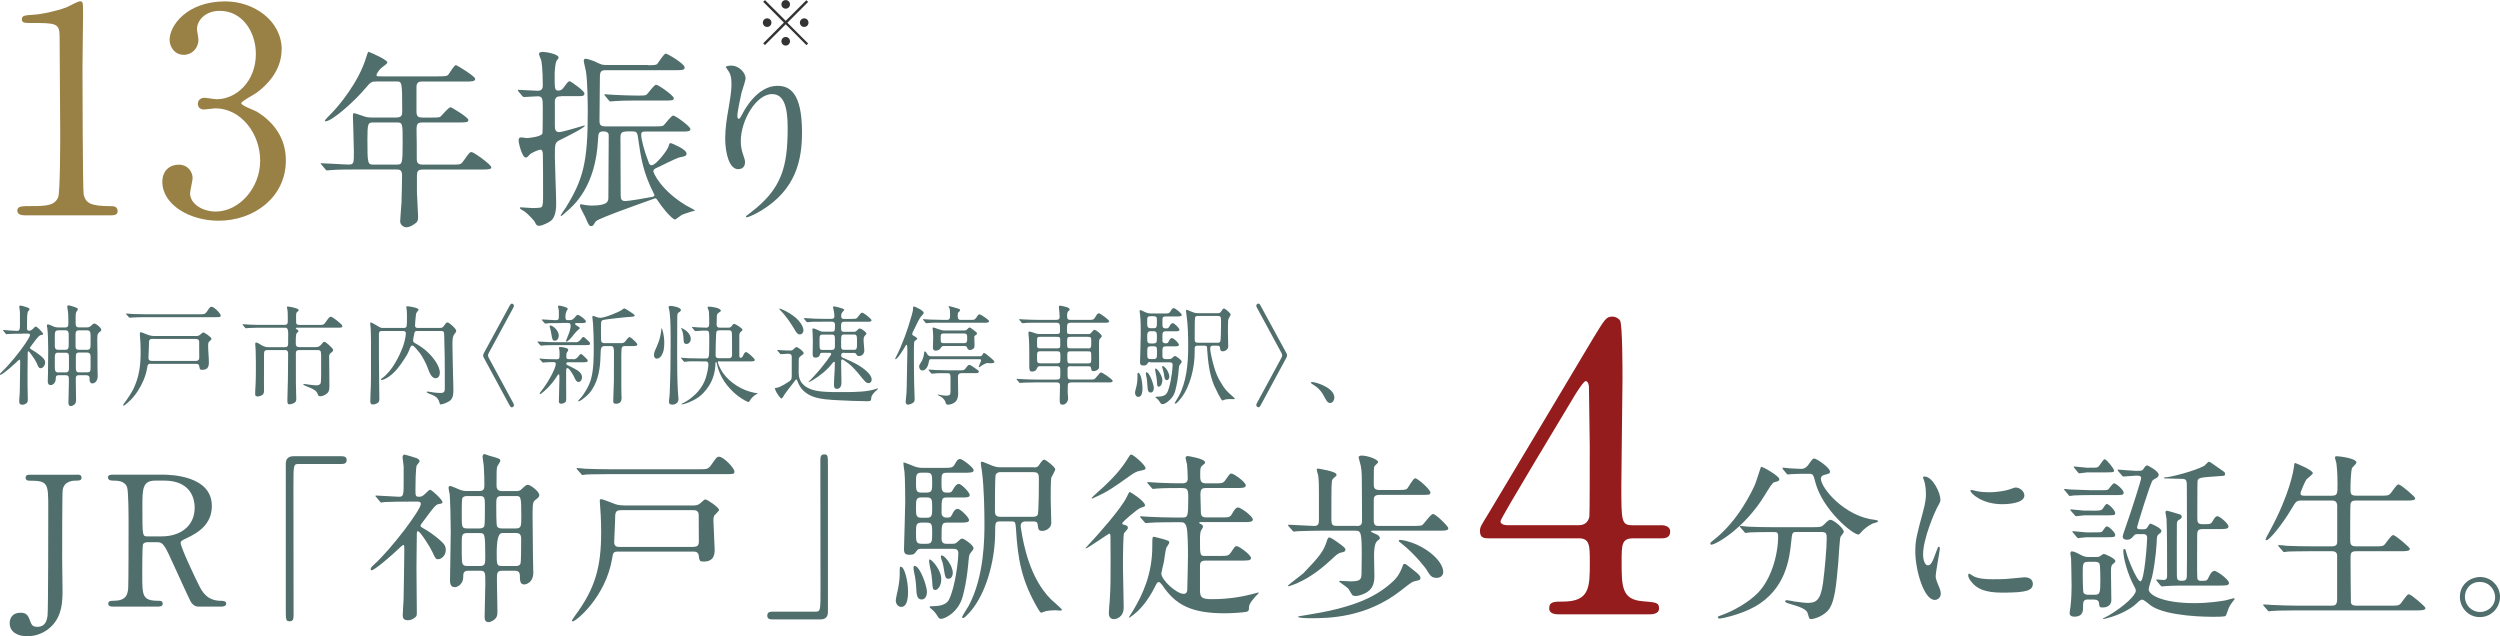<?xml version="1.0" encoding="UTF-8"?><svg id="_レイヤー_2" xmlns="http://www.w3.org/2000/svg" viewBox="0 0 343.42 87.4"><defs><style>.cls-1{fill:#998045;}.cls-2{fill:#941c1c;}.cls-3{fill:#333;}.cls-4{fill:#4f6e6c;}</style></defs><g id="works"><path class="cls-4" d="M3.12,45.84c-.52,0-1.37,0-1.81.03-.16.01-.36.04-.42.04-.04,0-.06-.01-.13-.1l-.25-.3c-.07-.09-.1-.12-.1-.15,0-.02.04-.03.06-.03.09,0,.51.04.76.06.33.01.75.06,1.12.06s.39-.28.39-.75v-1.73c0-.21-.04-.49-.07-.63-.02-.06-.03-.13-.03-.18,0-.1.07-.19.21-.19.1,0,.91.25,1.04.31.07.03.16.12.16.22,0,.07-.03.1-.18.25-.15.15-.16,1.06-.16,1.63v.66c0,.21.03.39.28.39.21,0,.39-.12.48-.21.3-.31.36-.36.46-.36.16,0,1,.85,1,1.01,0,.1-.07.13-.33.16-.33.04-1.06,1.15-1.3,1.46-.15.19-.18.25-.18.31,0,.09.04.12.22.22.42.24.82.51,1.19.81.39.31.67.6.67.97,0,.33-.25.78-.63.78-.22,0-.31-.21-.39-.39-.19-.52-.64-1.19-1.03-1.69-.12-.15-.18-.24-.25-.24-.04,0-.09.01-.09.16v.04c0,.96-.03,1.9-.03,2.84,0,1.1,0,2.15.03,3.09,0,.28.01.42.01.54,0,.27-.08.42-.3.54-.13.07-.28.13-.43.13-.3,0-.45-.12-.45-.42,0-.24.01-.48.04-.73.06-.73.04-1.49.06-2.24.01-.82.03-1.55.03-2.33v-.28c0-.07.01-.19-.09-.19-.07,0-.13.06-.18.1-.28.31-2.13,1.97-2.43,1.97-.06,0-.09-.03-.09-.07,0-.07.06-.13.28-.34,1.07-1.03,2.46-2.73,3.28-3.97.13-.22.58-.85.58-1.09,0-.19-.21-.19-.36-.19h-.67ZM8.07,51.54c-.4,0-.42.24-.42.58s-.3.78-.69.78c-.33,0-.4-.28-.4-.55,0-.33.03-.61.03-.98,0-1.01.03-1.98.03-2.97v-.45c0-.91-.04-2.42-.12-2.85-.03-.18-.06-.28-.06-.36,0-.09.04-.18.15-.18.12,0,.43.13.64.24.27.13.51.18.79.18h.94c.42,0,.43-.25.43-.57v-.42c0-.52-.02-1.07-.09-1.42-.03-.15-.06-.34-.06-.42,0-.1.04-.21.16-.21.06,0,.13.01.18.03.27.07.45.13.67.21.33.1.45.19.45.31,0,.06-.03.09-.16.27-.13.19-.15.43-.15.67v.99c0,.33.07.55.45.55h1.13c.33,0,.46-.13.69-.36.09-.09.18-.16.31-.16.25,0,.94.58.94.85,0,.13-.07.21-.3.37-.13.1-.21.25-.22.43-.03.27-.03.51-.03.76,0,.57.03,1.15.03,1.73v1.6c0,.49.03.98.03,1.49,0,.54-.31.99-.75.99-.25,0-.36-.25-.36-.46v-.24c0-.31-.18-.43-.48-.43h-.99c-.4,0-.43.22-.43.51v.21c0,.88.04,1.76.04,2.63,0,.27-.03.52-.25.7-.13.1-.31.19-.49.19-.25,0-.31-.24-.31-.45,0-.91.06-1.82.06-2.73v-.48c0-.37-.04-.58-.45-.58h-.96ZM7.98,45.38c-.4,0-.45.22-.45.79v1.3c0,.33.06.58.45.58h1.01c.4,0,.45-.21.45-.81v-1.24c0-.31-.03-.63-.45-.63h-1.01ZM7.98,48.44c-.4,0-.45.25-.45.66v1.28c.01.51.04.78.46.78h1.03c.4,0,.45-.25.45-.55v-1.64c0-.43-.15-.52-.48-.52h-1.01ZM11.98,48.05c.4,0,.46-.25.46-.67v-1.27c0-.46-.06-.73-.48-.73h-1.13c-.37,0-.45.19-.45.61v1.21c0,.58-.03.85.46.85h1.13ZM11.98,51.15c.4,0,.46-.15.46-.6v-1.64c-.01-.3-.15-.48-.46-.48h-1.13c-.39,0-.43.22-.43.55v1.54c.01.39.03.63.45.63h1.12Z"/><path class="cls-4" d="M20.72,49.96c-.36,0-.45.12-.51.6-.19,1.1-.64,2.16-1.25,3.1-.36.57-.79,1.1-1.3,1.55-.1.1-.22.21-.34.3-.12.09-.25.21-.34.21-.04,0-.07-.01-.07-.06,0-.06.09-.19.16-.28.37-.46,1.03-1.48,1.27-1.98.79-1.67.98-3.22.98-5.06,0-.76-.03-1.54-.1-2.31,0-.07-.01-.16-.01-.24,0-.09.03-.15.12-.15.1,0,.3.07.69.24.37.16.76.28,1.19.28h5.78c.28,0,.45-.12.64-.3.18-.16.22-.19.3-.19.18,0,1.12.66,1.12.87,0,.1-.12.22-.3.36-.13.13-.16.31-.16.48,0,.82.1,1.61.1,2.42,0,.39-.04,1-.88,1-.3,0-.37-.03-.42-.4-.04-.37-.19-.42-.49-.42h-6.16ZM27.63,43.17c.51,0,.6-.06.96-.61.21-.31.27-.42.49-.42.31,0,1.24.91,1.24,1.22,0,.19-.06.21-.78.21h-9.55c-.76,0-1.67.02-2.16.07h-.04s-.04-.01-.12-.1l-.3-.34s-.06-.06-.06-.09.03-.04.06-.04c.21.01.63.06.94.07.58.01,1.16.03,1.76.03h7.57ZM21,46.54c-.51,0-.54.24-.54.63v.24c0,.58-.06,1.21-.07,1.78,0,.28.19.39.45.39h6.07c.28,0,.46-.13.46-.43,0-.58-.01-1.15-.01-1.73v-.46c0-.3-.21-.4-.49-.4h-5.87Z"/><path class="cls-4" d="M39.79,55.55c-.25,0-.31-.16-.31-.39v-.36c0-.91.07-1.81.07-2.72.02-1.15.03-2.3.03-3.45,0-.3-.04-.54-.42-.54h-2.43c-.39,0-.46.19-.46.54v.12c0,1.33-.01,2.66-.01,3.98,0,.28.01.57.01.85,0,.24-.01.54-.25.69-.18.1-.4.19-.63.19-.24,0-.34-.1-.34-.34,0-.43.04-.87.06-1.3.03-.67.04-1.34.04-2,0-.7,0-1.87-.03-2.67-.01-.46-.06-.73-.06-.88,0-.07.01-.22.12-.22.15,0,.46.18.75.37.3.16.55.27.88.27h2.37c.28,0,.39-.15.4-.43.01-.27.01-.46.01-1.37,0-.46-.04-.87-.37-.87h-3.24c-.43,0-1.12,0-1.66.03-.18.01-.43.04-.54.04-.06,0-.08-.01-.13-.09l-.28-.34c-.06-.07-.07-.09-.07-.1,0-.03.04-.03.06-.03.09,0,.67.06.87.06.69.03,1.16.04,1.84.04h3.01c.37,0,.45-.16.45-.51v-.63c0-.34,0-.82-.09-1.15-.01-.06-.03-.1-.03-.16,0-.07.09-.07.15-.07.21,0,1.48.24,1.48.48,0,.1-.18.22-.27.31s-.1.31-.1.6c0,.27,0,.57.01.79.02.24.1.34.43.34h2.98c.31,0,.42-.07.58-.3l.36-.49c.16-.22.27-.33.42-.33.18,0,.78.46,1.12.76.33.28.46.39.46.55,0,.18-.25.19-.48.19h-5.69c-.13,0-.22,0-.22.09,0,.04.01.06.15.15.16.12.21.15.21.22,0,.09-.12.18-.24.3-.16.16-.13,1.22-.13,1.46,0,.31.16.45.45.45h2.27c.43,0,.58-.12.84-.42.07-.1.22-.31.36-.31.22,0,.91.69,1.08.87.07.09.13.18.13.27,0,.19-.25.33-.39.45-.13.12-.16.31-.16.51,0,.13.01.27.01.37,0,1.13.03,2.28.03,3.42v.18c0,.42-.03.82-.39,1.07-.24.19-.55.34-.87.34-.19,0-.28-.09-.34-.27-.19-.55-.57-.67-1.09-.91-.13-.06-.9-.33-.9-.45,0-.06.09-.06.13-.06.09,0,.6.07.88.12.27.04.54.07.81.07.22,0,.48-.06.57-.31.09-.3.06-2.24.06-2.7,0-.39.03-1.24-.04-1.58-.03-.21-.22-.25-.4-.25h-2.57c-.4,0-.46.18-.46.45,0,4.1,0,4.72.04,5.61,0,.21.02.43.02.64,0,.37-.12.49-.46.64-.13.06-.28.1-.43.1Z"/><path class="cls-4" d="M52.45,45.47c-.33,0-.4.15-.4.43v3.04c0,1.01.01,2.07.03,3.09.02.99.03,2.15.03,2.76,0,.19-.03.43-.21.55-.22.15-.46.22-.73.22-.22,0-.3-.18-.3-.42,0-.22.02-.75.03-1.13.03-.63.06-1.37.06-2.33v-4.6c0-.43-.01-1.31-.04-1.98-.01-.28-.07-.52-.07-.69,0-.06.03-.12.09-.12.09,0,.67.34.87.46.43.27.55.3.79.3h2.83c.25,0,.39-.04.43-.27.04-.19.04-.57.04-1.18,0-.31,0-.72-.03-1.04-.02-.18-.06-.34-.06-.39,0-.07.04-.1.15-.1.22,0,1.54.21,1.54.46,0,.04-.06.12-.09.16-.12.16-.24.28-.27.51-.06.48-.13,1.27-.13,1.55,0,.21.16.3.34.3h3.06c.34,0,.43-.07.63-.37.09-.13.25-.39.42-.39.15,0,.45.25.6.39.18.15.61.54.61.79,0,.09-.06.18-.12.25-.21.27-.27.36-.33.61-.07.34-.07.72-.07,1.09,0,1.19.06,2.4.07,3.6.01.82.06,1.64.06,2.46,0,.54,0,1.21-.48,1.57-.3.22-.96.51-1.28.51-.07,0-.1-.06-.15-.24-.18-.73-.61-.93-1.48-1.27-.08-.03-.28-.12-.28-.19,0-.06.08-.07.13-.07.1,0,.46.06.81.12.34.06.73.07,1.01.07.42,0,.54-.18.54-.58v-2.34c0-1.33-.01-2.67-.06-3.98-.01-.45-.01-1.06-.04-1.31-.03-.24-.1-.3-.4-.3h-3.28c-.31,0-.36.07-.42.4l-.09.43c-.04.19-.07.39-.07.46,0,.22.12.3.45.48.54.3,1.09.69,1.54,1.12.69.63,1.69,1.87,1.69,2.84,0,.34-.16.76-.57.76-.21,0-.37-.1-.51-.25-.31-.33-.49-.93-.63-1.27-.19-.51-.45-1-.72-1.46-.25-.43-.52-.72-.83-1.09-.1-.13-.4-.43-.52-.43-.19,0-.28.25-.42.61-.16.45-.43.87-.69,1.27-.61.93-1.22,1.79-2.15,2.43-.34.24-.79.43-.94.43-.04,0-.12.01-.12-.06s.08-.12.24-.24c1.25-.91,2.28-2.87,2.82-4.37.15-.43.37-1.28.37-1.73,0-.25-.15-.33-.37-.33h-2.91Z"/><path class="cls-4" d="M70.31,55.96c-.13,0-.22-.13-.33-.31l-3.52-6.51c-.06-.12-.09-.21-.09-.31s.03-.21.09-.31l3.54-6.51c.1-.18.19-.3.31-.3.04,0,.09.01.13.04.12.07.16.15.16.24,0,.07-.04.18-.1.3l-3.37,6.22c-.12.22-.12.4,0,.63l3.37,6.22c.06.12.1.21.1.3,0,.1-.04.18-.15.24-.06.03-.1.06-.15.06Z"/><path class="cls-4" d="M79.09,47.02c.37,0,.58-.24.81-.55.06-.09.13-.18.24-.18.09,0,.31.18.73.6.12.12.19.24.19.3,0,.21-.12.22-.88.22h-3.83c-.52,0-1.48,0-1.98.07h-.04s-.12-.04-.18-.12l-.22-.27c-.06-.07-.1-.12-.1-.15,0-.01.02-.03.06-.03s1.51.1,2.39.1h2.84ZM78.76,49.36c.37,0,.6-.27.81-.55.06-.09.13-.18.24-.18.09,0,.28.16.73.61.18.18.19.22.19.3,0,.19-.15.22-.55.22h-2.12c-.12,0-.27.04-.27.18s.09.18.24.25c.33.16.64.33.96.49.46.25.96.58.96,1.15,0,.28-.15.64-.49.64-.21,0-.36-.18-.51-.52-.16-.4-.75-1.39-1-1.39-.18,0-.18.19-.18.57v1.63c0,.52.01,1.04.01,1.55v.37c0,.22,0,.36-.04.45-.1.21-.43.33-.66.33-.21,0-.31-.13-.31-.33,0-.91.07-1.82.07-2.75,0-.69.04-.96-.1-.96-.06,0-.13.09-.19.19-.27.48-.87,1.21-1.25,1.61-.13.15-.96.91-1.09.91-.04,0-.08-.01-.08-.06,0-.07.22-.36.61-.87.55-.72,1.61-2.6,1.61-3.22,0-.24-.21-.24-.39-.24h-.34c-.21,0-.45.01-.64.03-.16.01-.28.04-.37.04-.04,0-.07-.03-.12-.07l-.24-.27c-.09-.1-.15-.16-.15-.19s.03-.03.06-.03h.03c.75.09,1.58.1,2.33.1.24,0,.34-.12.34-.36,0-.33.03-.7-.04-1.01-.02-.07-.04-.15-.04-.22s.07-.09.19-.09.28.01.55.07c.28.06.54.13.54.33,0,.09-.06.16-.1.22-.15.19-.16.33-.16.64v.12c0,.19.09.28.28.28h.7ZM77.11,44.38c-.4,0-1.12,0-1.63.01-.24.02-.49.06-.55.06-.04,0-.09-.03-.13-.07l-.3-.34c-.06-.07-.07-.09-.07-.12s.03-.04.06-.04c.07,0,.39.01.73.04.37.03.85.06,1.09.06.43,0,.46-.09.46-.66v-.34c0-.24,0-.48-.09-.72-.01-.04-.03-.1-.03-.15,0-.09.09-.13.16-.13.12,0,1.18.22,1.18.42,0,.1-.06.15-.1.22-.16.27-.22.55-.22.87,0,.27,0,.49.33.49h.34c.27,0,.48-.19.78-.57.06-.07.15-.15.24-.15.27,0,1.13.66,1.13.91,0,.18-.27.21-.51.21h-.83c-.06,0-.16.04-.16.1,0,.12.1.16.52.43.08.04.13.12.13.16,0,.1-.07.12-.18.21-.39.33-.63.67-.91,1.01-.22.3-.61.64-.73.64-.04,0-.08-.03-.08-.06,0-.04.06-.21.31-.81.22-.54.34-1.01.34-1.31,0-.33-.15-.39-.45-.39h-.84ZM75.57,44.71c.43,0,1.19.73,1.19,1.4,0,.3-.18.69-.52.69s-.37-.09-.52-1.04c-.04-.3-.15-.69-.19-.81-.02-.04-.04-.13-.04-.16,0-.06.04-.07.09-.07ZM83.03,47.54c-.46,0-.51.4-.52.88-.03,1.54-.15,3.12-.85,4.51-.4.81-.85,1.34-1.73,1.98-.12.09-.39.22-.45.22-.04,0-.07-.01-.07-.06,0-.06.39-.37.72-.87.42-.61.87-1.39,1.07-2.18.36-1.34.36-3.01.36-4.42,0-1.03-.03-2.01-.09-3.04-.08-.73-.1-.96-.1-1.03,0-.06.01-.13.09-.13.09,0,.19.04.43.13.18.07.37.13.57.13.57,0,2.64-.79,3.06-1.16.12-.1.16-.13.24-.13.09,0,.34.16.7.39.37.22.73.48.73.58,0,.15-.36.18-.49.18-.46.01-3.66.34-3.92.46-.16.07-.19.22-.21.39-.04.72-.01,1.43-.01,2.13,0,.4.04.64.51.64h2.22c.27,0,.45-.04.63-.28.12-.16.39-.55.57-.55.16,0,.61.45.79.63.22.21.27.31.27.39,0,.15-.18.21-.61.21h-1.22c-.22,0-.33.22-.34.42-.04.48-.03.97-.03,1.46v3.16c0,.45,0,.9.01,1.34,0,.25.03.52.03.78,0,.16-.04.39-.15.51-.15.18-.31.25-.61.25-.27,0-.39-.06-.39-.34,0-.93.08-1.84.09-2.75.01-1.24.01-2.48.01-3.97,0-.21,0-.42-.06-.61-.06-.18-.16-.25-.33-.25h-.9Z"/><path class="cls-4" d="M90.89,48.82c-.13.22-.39.45-.67.45-.25,0-.39-.25-.39-.48,0-.42.24-.84.4-1.21.25-.58.46-1.18.55-1.81.03-.19.06-.4.06-.6,0-.03,0-.06.04-.06s.1.16.12.22c.18.61.25,1.25.25,1.69,0,.61-.04,1.27-.37,1.79ZM93.28,42.89c-.19.1-.22.21-.24.46-.01.25-.01.51-.01.76,0,1.64-.01,3-.01,4.49,0,1.66.01,3.31.09,4.95.02.28.03.58.06.87.01.13.03.27.03.4,0,.48-.37.76-.84.76-.27,0-.46-.07-.46-.36,0-.09,0-.21.01-.3.06-.34.07-.69.09-1.03.09-2.13.12-4.28.12-6.42,0-1.04.04-4.34-.25-5.16-.01-.04-.03-.09-.03-.13,0-.13.16-.16.27-.16.28,0,1.42.19,1.42.57,0,.13-.12.24-.24.3ZM98.8,49.62c-.09,0-.19.01-.19.12,0,.24.28.75.39.97.4.78,1.03,1.42,1.72,1.94.7.51,1.45.91,2.28,1.15.33.09.82.21,1,.21.03,0,.07.01.07.04s-.01.04-.13.09c-.28.1-.81.61-.94.9-.06.12-.1.18-.21.18-.04,0-.15-.04-.37-.16-.66-.34-1.3-.82-1.85-1.37-1.07-1.07-1.81-2.28-2.12-3.82-.01-.07-.03-.13-.09-.13s-.08.1-.08.15c-.01,1.15-.34,2.33-1,3.27-.82,1.18-1.6,1.73-3.07,2.27-.22.07-.36.1-.51.12h-.03s-.06,0-.06-.03.04-.06.07-.07c.66-.3,1.27-.75,1.79-1.24.7-.66,1.24-1.49,1.51-2.4.15-.52.33-1.24.33-1.78,0-.3-.15-.39-.43-.39h-.64c-.61,0-1.49-.03-1.94.03-.12.02-.24.04-.27.04s-.06-.01-.13-.1l-.21-.25c-.09-.1-.13-.15-.13-.18s.03-.04.06-.04c.06,0,.34.04.94.07.58.01,1.16.03,1.76.03h.61c.17,0,.33-.01.4-.18.08-.16.09-.72.09-1.07v-.25c0-.36.04-1.9-.04-2.12-.06-.16-.22-.21-.39-.21-.45,0-.82.01-1.22.06-.1.01-.22.01-.25.01-.04,0-.06-.01-.13-.1l-.28-.34c-.04-.06-.06-.09-.06-.1,0-.03.03-.03.04-.03.06,0,.52.04.78.06.37.01.76.04,1.13.04.4,0,.42-.27.42-.58,0-.51,0-1.01-.03-1.51-.01-.21-.06-.34-.15-.55-.03-.07-.04-.13-.04-.16,0-.09.12-.09.19-.09.3,0,1.63.16,1.63.57,0,.07-.13.18-.27.25-.19.1-.27.25-.28.48-.01.39-.03.79-.03,1.19,0,.28.16.4.45.4h1.1c.34,0,.42-.04.67-.42.04-.06.1-.1.18-.1.18,0,1.16.6,1.16.82,0,.07-.06.12-.22.25-.22.18-.22.39-.22.64-.01.88,0,1.72,0,2.58,0,.15,0,.37.19.37.16,0,.28-.18.36-.36.07-.19.21-.43.37-.43.21,0,1.21.88,1.21,1.09,0,.18-.3.19-.54.19h-4.33ZM93.7,45.09c.57.28,1.19.78,1.19,1.49,0,.33-.24.67-.6.67-.22,0-.34-.12-.37-.34-.01-.16-.03-.3-.04-.6-.03-.39-.1-.79-.28-1.15-.01-.03-.03-.06-.03-.07s.02-.03.03-.03c.03,0,.07.01.1.03ZM98.84,45.38c-.16,0-.34.01-.42.18-.09.18-.12,2.87-.12,3.25,0,.3.18.4.46.4h1.34c.55,0,.46-.42.46-.84v-1.1c0-.73,0-1.57-.06-1.72-.07-.16-.27-.18-.43-.18h-1.24Z"/><path class="cls-4" d="M106.82,48.2s-.06-.07-.06-.1.04-.03.06-.03l.54.04c.43.03.91.04,1.24.04.22,0,.33-.1.48-.25.16-.16.25-.22.34-.22.21,0,.98.61.98.82,0,.1-.07.18-.31.34-.25.18-.37.28-.37.61v.42c0,.37-.01.75-.01,1.12,0,.48.03.93.27,1.36.54.98,1.76,1.31,2.79,1.42.98.1,1.98.09,2.97.09,1.91,0,3.43-.03,4.67-.46.03-.01.15-.04.18-.04.01,0,.03.01.03.03,0,.03-.09.12-.13.15-.34.28-.81.76-.81,1.15,0,.34-.09.42-.45.42h-.25c-1.1,0-2.51-.07-3.79-.13-1.13-.06-2.66-.12-3.7-.58-.94-.42-1.58-1.01-1.96-2.09-.04-.13-.08-.19-.13-.19-.1,0-.25.24-.31.33-.34.46-1.3,1.61-1.51,2.06-.04.09-.16.22-.24.22-.06,0-.18-.09-.37-.36-.04-.06-.1-.16-.16-.25-.22-.31-.36-.66-.36-.73,0-.13.16-.12.25-.12.39-.03,1.33-.63,1.72-.88.34-.22.34-.45.34-.87v-2.51c0-.31-.16-.42-.51-.42-.13,0-.31.01-.49.03-.19.01-.39.03-.49.03-.06,0-.07-.01-.13-.09l-.3-.34ZM108.48,43.05c.58.36,1.13.79,1.52,1.37.18.27.37.63.37.97,0,.28-.21.55-.51.55-.28,0-.48-.28-.61-.51-.6-1-1.24-2-2.07-2.82-.09-.09-.16-.16-.16-.18s0-.03.03-.03c.3,0,1.15.48,1.43.64ZM116,48.45c-.28,0-.45.07-.45.36,0,.24.09.28.45.43,1.06.43,2.16.96,3.01,1.72.34.31.73.73.73,1.19,0,.25-.15.48-.43.48-.15,0-.28-.04-.46-.22-.3-.3-.58-.67-.75-.88-.37-.46-1.01-1.19-1.48-1.55-.22-.18-.45-.31-.67-.48-.09-.06-.16-.12-.27-.12-.13,0-.13.18-.13.28v.43c0,.85.04,1.69.04,2.52,0,.37-.18.81-.6.81-.31,0-.43-.19-.43-.52,0-.49.04-1,.06-1.49.03-.49.06-1,.06-1.49,0-.07.01-.22-.09-.22-.09,0-.18.1-.22.16-.7.94-1.76,1.78-2.73,2.36-.15.09-.51.27-.55.27-.03,0-.03-.01-.03-.03,0-.03.19-.19.39-.39.16-.16,1.13-1.22,1.58-1.81.37-.48.72-.91,1.07-1.45.04-.06.08-.15.08-.19,0-.16-.19-.16-.31-.16h-.94c-.21,0-.27.1-.33.33-.06.24-.34.34-.57.34-.3,0-.4-.16-.4-.49,0-.57.03-1.13.03-1.7,0-.33-.01-.81-.03-1.16-.01-.27-.04-.45-.04-.57,0-.06.09-.09.15-.09.12,0,.43.12.81.31.16.09.28.13.49.13h1.24c.39,0,.42-.04.42-.98,0-.31-.21-.39-.46-.39h-1.13c-.39,0-1,0-1.51.01-.3.01-.61.06-.7.06-.04,0-.1-.04-.15-.1l-.27-.33c-.04-.06-.06-.09-.06-.1,0-.03.03-.03.04-.03h.22c.82.07,1.67.1,2.49.1h1c.33,0,.45-.07.45-.39,0-.22-.06-.69-.13-.94-.03-.1-.06-.21-.06-.25,0-.09.06-.13.13-.13.19,0,1,.22,1.25.33.06.03.16.09.16.15,0,.04-.04.09-.09.13-.25.24-.33.42-.33.72,0,.27.09.39.4.39h.94c.52,0,.72-.01.82-.12s.22-.25.42-.52c.06-.09.19-.22.31-.22.19,0,1.28.85,1.28,1.04,0,.18-.22.21-.42.21h-3.34c-.37,0-.45.13-.42.9.02.36.04.48.42.48h1.27c.22,0,.33,0,.51-.21.13-.15.22-.24.39-.24.21,0,.9.51.9.7,0,.04-.04.09-.21.27-.18.19-.19.4-.19.63,0,.21.03.54.06.84.02.18.04.4.04.58,0,.42-.3.76-.72.76-.22,0-.31-.09-.42-.31-.06-.12-.24-.12-.36-.12h-1.24ZM114.27,48.06c.33,0,.42-.15.42-.52v-1.06c0-.37-.09-.52-.42-.52h-1.27c-.33,0-.42.13-.42.52v.9c0,.64.1.69.42.69h1.27ZM117.27,48.06c.37,0,.43-.13.45-.54.03-1.48.01-1.57-.45-1.57h-1.28c-.43,0-.45.1-.45,1.13,0,.88.01.97.45.97h1.28Z"/><path class="cls-4" d="M125.6,46.18c.24.12.39.24.39.34s-.13.18-.21.22c-.21.12-.22.3-.22.52,0,.21-.02.43-.02.66,0,2.15,0,4.3.09,6.45.01.13.01.27.01.4,0,.34-.04.51-.39.66-.16.07-.34.15-.54.15-.22,0-.3-.18-.3-.39,0-.09,0-.16.02-.25l.09-.97c.04-.63.04-1.24.04-1.36l.08-4.15v-.19c0-.81-.04-.91-.13-.91-.04,0-.09.09-.13.16-.27.48-1.09,1.82-1.37,1.82-.03,0-.04-.01-.04-.03,0-.06.04-.15.09-.24.88-1.7,1.64-3.82,2.15-5.66.15-.52.21-.75.21-1.04v-.06c0-.09.01-.21.13-.21.1,0,1.33.54,1.33.87,0,.13-.1.24-.21.33-.36.34-.79,1.31-1.06,1.87-.13.25-.3.55-.3.73,0,.15.18.22.3.28ZM127.93,49.33c-.27,0-.31.15-.36.49-.06.4-.36,1.07-.85,1.07-.3,0-.46-.28-.46-.55,0-.19.12-.36.22-.51.31-.43.42-.93.48-1.46,0-.03.01-.1.06-.1.15,0,.31.28.37.4.13.19.27.27.51.27h6.67c.24,0,.34-.09.45-.31.03-.06.09-.15.13-.15.12,0,.45.25.64.42.16.13.81.63.81.81,0,.15-.28.19-.49.19-.1,0-.34-.03-.43-.03-.34,0-.82.34-1.09.54-.04.03-.07.04-.1.04s-.03-.03-.03-.06c0-.1.09-.33.22-.61.07-.15.09-.21.09-.28,0-.13-.12-.16-.24-.16h-6.6ZM133.48,43.94c.39,0,.48-.04.79-.54.06-.09.16-.22.3-.22.15,0,1.3.76,1.3.94s-.27.21-.51.21h-5.92c-.6,0-1.57-.03-2.13.07h-.06c-.06,0-.08-.02-.13-.09l-.28-.34c-.04-.06-.06-.09-.06-.1,0-.03.03-.03.04-.03l.94.06c.6.01,1.18.04,1.76.04h.61c.48,0,.37-.57.37-.9v-.15c0-.22-.01-.46-.12-.63-.03-.04-.08-.12-.08-.16s.04-.04.08-.04c.13,0,.64.15,1.16.31.21.07.34.1.34.24,0,.1-.06.15-.19.25-.15.12-.13.36-.13.54,0,.28.04.54.39.54h1.54ZM127.6,50.9c-.04-.06-.06-.09-.06-.1,0-.03.03-.03.04-.03.31,0,.63.04.94.06.6.01,1.18.04,1.76.04h1.72c.45,0,.49-.04.85-.54.08-.1.18-.21.31-.21s.58.3,1.07.66c.09.06.24.16.24.27,0,.18-.27.21-.51.21h-1.91c-.3,0-.46.16-.46.48,0,.76.03,1.54.03,2.3,0,.42-.07.87-.39,1.16-.25.25-.69.39-1.03.39-.19,0-.27-.12-.34-.4-.15-.42-.58-.75-1-.9-.04-.01-.07-.03-.07-.06,0-.01.01-.03.03-.03.08,0,.16.01.24.03.34.07.57.12.87.12.52,0,.64-.1.64-.55v-1.88c0-.58-.06-.66-.51-.66h-.72c-.45,0-.91.01-1.27.07h-.06c-.06,0-.07-.02-.13-.09l-.28-.34ZM129.71,47.53c-.27,0-.36.04-.48.28-.12.22-.45.36-.69.36-.27,0-.39-.16-.39-.42,0-.43.04-.87.04-1.3,0-.85-.08-1.25-.08-1.33v-.03s0-.1.06-.1c.15,0,.3.06.55.16.46.16.72.25,1.03.25h2.7c.24,0,.34-.07.49-.25.08-.07.16-.16.27-.16.13,0,.81.57.9.64.09.09.1.15.1.19,0,.1-.09.16-.22.24-.1.06-.15.12-.15.21,0,.06,0,.22.01.48.02.31.02.36.02.54,0,.25,0,.45-.1.55-.09.1-.3.24-.52.24-.21,0-.36-.13-.4-.33-.04-.18-.21-.22-.37-.22h-2.78ZM129.62,45.81c-.39,0-.4.19-.4.54v.28c0,.36.04.51.42.51h2.8c.39,0,.42-.24.42-.54v-.25c0-.3-.03-.54-.42-.54h-2.82Z"/><path class="cls-4" d="M147.11,50.3c-.28,0-.46.04-.46.33v.85c0,.54.03.66.55.66h2.66c.42,0,.49-.03.69-.27l.39-.46c.07-.09.22-.25.31-.25.18,0,1.6.96,1.6,1.16,0,.18-.24.21-.48.21h-5.15c-.33,0-.54.06-.54.45,0,.48-.04.97.03,1.46.01.1.01.21.01.33,0,.39-.33.82-.75.82-.37,0-.4-.24-.4-.64v-.18c0-.6.04-1.18.04-1.78,0-.42-.19-.46-.57-.46h-2.73c-.42,0-1.1.01-1.55.03-.34.01-.63.04-.67.04-.02,0-.06-.03-.1-.09l-.3-.34s-.06-.07-.06-.1.03-.03.06-.03c.09,0,.43.03.66.04.69.03,1.36.06,2.04.06h2.69c.52,0,.57-.1.57-.66v-.6c0-.46-.09-.58-.49-.58h-2.18c-.31,0-.42.01-.54.31-.1.27-.31.43-.66.43-.39,0-.39-.25-.39-.97v-1.42c0-.87-.01-1.78-.09-2.57l-.03-.37c0-.07.03-.16.1-.16.22,0,.55.12.87.24.16.06.31.09.52.09h2.39c.3,0,.46-.03.46-.37v-.4c0-.61-.04-.78-.57-.78h-2.37c-.42,0-1.06,0-1.52.01-.25.01-.58.06-.69.06-.06,0-.08-.02-.13-.09l-.28-.34c-.04-.06-.06-.09-.06-.1,0-.03.03-.03.04-.03.09,0,.45.03.67.04.63.03,1.36.06,2.03.06h2.28c.34,0,.55-.04.55-.43,0-.12-.01-.39-.04-.67-.03-.27-.06-.57-.06-.67,0-.07.01-.18.1-.18.24,0,.92.16,1.15.27.1.04.22.12.22.25,0,.07,0,.09-.19.25-.1.09-.15.3-.15.48v.25c0,.39.15.45.55.45h2.28c.61,0,.75,0,.91-.19.09-.1.19-.31.33-.52.09-.13.18-.19.31-.19.15,0,1.4.88,1.4,1.1,0,.16-.25.19-.49.19h-4.73c-.52,0-.58.18-.58.69v.45c0,.34.06.42.46.42h2.48c.22,0,.27-.04.46-.27.22-.25.27-.31.39-.31.22,0,.99.63.99.87,0,.07-.09.18-.28.37-.1.1-.1.46-.1.79v.58c0,.61.01.96.01,1.49v.87c.01.16,0,.33-.13.45-.18.15-.39.25-.63.25-.22,0-.3-.06-.33-.36-.03-.3-.16-.31-.54-.31h-2.25ZM142.92,46.27c-.28,0-.46,0-.46.34v.9c0,.34.18.34.46.34h2.24c.28,0,.48,0,.48-.34v-.9c0-.34-.19-.34-.48-.34h-2.24ZM145.14,49.91c.42,0,.52-.07.52-.48v-.72c0-.4-.13-.46-.52-.46h-2.16c-.37,0-.52.06-.52.46v.72c0,.4.12.48.52.48h2.16ZM149.44,47.87c.4,0,.46-.13.46-.61v-.48c0-.39-.04-.51-.45-.51h-2.4c-.4,0-.46.13-.46.58v.46c0,.45.06.54.46.54h2.39ZM147.07,48.26c-.36,0-.46.09-.46.46v.48c0,.69.08.72.46.72h2.37c.37,0,.46-.09.46-.46v-.48c0-.66-.01-.72-.46-.72h-2.37Z"/><path class="cls-4" d="M156.72,51.73c.16.52.22,1.28.22,1.49,0,.39,0,1.3-.57,1.3-.28,0-.45-.27-.45-.54,0-.18.04-.36.09-.52.15-.52.24-1.06.24-1.58v-.39c0-.07,0-.28.09-.28.15,0,.28.22.37.52ZM157.99,49.72c-.21,0-.28.06-.4.27-.12.19-.3.22-.51.22-.34,0-.48-.13-.48-.46,0-.24.03-.6.03-.94,0-.87.07-1.87.07-2.92,0-.9,0-1.82-.09-2.7-.02-.16-.06-.33-.06-.49,0-.04.03-.1.09-.1.1,0,.31.12.67.28.27.12.48.18.84.18h2.03c.39,0,.48-.04.75-.52.07-.12.18-.21.31-.21.21,0,1.1.72,1.1.93,0,.18-.3.21-.54.21h-1.66c-.31,0-.46.06-.46.43v.58c0,.43.03.63.45.63h.12c.19,0,.28-.09.37-.24.1-.19.25-.48.49-.48.21,0,.91.7.91.91,0,.19-.28.21-.51.21h-1.4c-.42,0-.43.28-.43.61v.64c0,.25.1.4.43.4h.07c.18,0,.28-.07.36-.24.12-.24.24-.48.45-.48.24,0,.96.69.96.93,0,.18-.3.21-.54.21h-1.27c-.36,0-.46.12-.46.58v.75c0,.31.15.42.45.42h.33c.37,0,.42-.03.6-.19.09-.09.25-.24.33-.24.18,0,.94.57.94.79,0,.07-.1.22-.28.45-.1.13-.1.34-.12.51-.08,1.01-.22,2.04-.49,3.03-.18.69-.6,1.19-1.16,1.6-.18.12-.4.24-.61.24-.18,0-.25-.13-.4-.37-.12-.19-.24-.33-.42-.46-.06-.04-.12-.09-.12-.13,0-.06.06-.07.19-.07.27,0,.49-.01.67-.06.61-.13.79-.46,1-1.19.19-.66.31-1.36.4-2.04.04-.37.09-.85.09-1.07,0-.28-.13-.36-.46-.36h-2.63ZM157.99,51.69c.28.54.51,1.33.51,1.6,0,.25-.1.63-.42.63-.4,0-.43-.36-.46-.94-.03-.45-.06-.9-.16-1.33-.03-.12-.06-.24-.06-.36,0-.04,0-.15.1-.15.15,0,.33.24.49.55ZM158.49,45.09c.37,0,.43-.21.43-.6v-.48c0-.42-.04-.57-.45-.57h-.43c-.42,0-.45.16-.45.61v.43c0,.31.03.6.45.6h.45ZM158.49,47.17c.4,0,.43-.22.43-.66v-.43c0-.3-.04-.58-.43-.58h-.45c-.4,0-.45.3-.45.6v.42c0,.42.03.66.43.66h.46ZM158.45,49.32c.43,0,.48-.19.48-.6v-.58c0-.39-.04-.57-.43-.57h-.42c-.42,0-.48.16-.48.57v.57c0,.45.04.61.46.61h.39ZM159.15,50.97c.25.34.52.85.52,1.25,0,.28-.13.9-.51.9-.16,0-.22-.22-.22-.46-.01-.48-.1-1.07-.22-1.58-.03-.1-.04-.21-.04-.31,0-.06,0-.16.08-.16.04,0,.24.15.4.37ZM160.17,50.62c.25.33.46.81.46,1.09,0,.21-.09.51-.36.51-.24,0-.3-.3-.33-.49-.04-.34-.09-.64-.21-1-.03-.09-.09-.28-.09-.33,0-.07.03-.12.09-.12.09,0,.28.15.43.34ZM166.66,47.48c-.24,0-.42.07-.42.37,0,.45.24,1.48.36,1.93.36,1.39.69,2.19,1.48,3.36.31.46.6.75,1.28,1.34.1.09.27.24.27.28,0,.07-.1.07-.15.07-.03,0-.18-.01-.48-.01-.16,0-.61,0-.87.12-.06.03-.13.07-.21.07-.18,0-1-1.75-1.12-2.01-.66-1.57-.85-3.24-.97-4.91-.01-.49-.01-.61-.43-.61h-.84c-.39,0-.45.13-.45.49v.42c0,2.06-.6,4.67-1.87,6.31-.12.15-.6.75-.78.75-.06,0-.09-.03-.09-.07,0-.06.48-.82.54-.93,1.04-1.9,1.31-4.36,1.31-6.8,0-1.48-.03-3.01-.24-4.46-.01-.12-.06-.36-.06-.48,0-.1.03-.15.07-.15.13,0,.43.15.6.22.3.13.58.24.91.24h2.79c.21,0,.34-.03.46-.24.19-.31.28-.4.39-.4.16,0,.91.64.91.81,0,.12-.07.21-.16.37-.13.22-.16.28-.18.45-.03.54-.03,1.07-.03,1.61,0,.67.04,1.33.04,1.98,0,.37-.39.66-.75.66-.21,0-.34-.1-.36-.33-.01-.31-.06-.45-.42-.45h-.57ZM167.24,47.09c.16,0,.34-.03.4-.21.06-.18.09-1.49.09-2.31v-.6c0-.42-.06-.57-.46-.57h-2.75c-.15,0-.33.07-.36.22-.04.27-.04.94-.04,1.25,0,.55-.01,1.12-.01,1.69,0,.39.09.52.45.52h2.69Z"/><path class="cls-4" d="M173.2,55.64c-.1.18-.19.31-.33.31-.1,0-.3-.13-.3-.3,0-.09.04-.18.1-.3l3.37-6.22c.12-.22.12-.4,0-.63l-3.37-6.22c-.06-.12-.1-.22-.1-.3,0-.09.04-.16.16-.24.04-.03.09-.04.13-.04.12,0,.21.12.31.3l3.54,6.51c.06.1.09.21.09.31s-.03.19-.09.31l-3.52,6.51Z"/><path class="cls-4" d="M182.72,55.36c-.33,0-.52-.34-.66-.6-.24-.46-.48-.9-.84-1.27-.25-.27-.67-.55-.99-.76-.09-.06-.16-.1-.16-.15,0-.09.12-.1.18-.1.33,0,1.06.25,1.45.43.67.3,1.6.87,1.6,1.72,0,.31-.22.73-.58.73Z"/><path class="cls-4" d="M10.58,65.2c.25,0,.62,0,.62.42,0,.4-.35.4-.75.4-.32,0-1.64,0-1.84,1.29-.07.42-.07,8-.07,9.42,0,.62.05,3.65.05,4.35,0,1.49-.03,3.46-1.52,4.95-.92.92-2.14,1.37-3.33,1.37-1.34,0-2.41-.6-2.41-1.79,0-.62.32-1.44,1.47-1.44.92,0,1.07.4,1.42,1.34.17.45.42.6.89.6,1.14,0,1.32-.89,1.42-1.49.1-.75.1-12.85.1-14.74,0-3.5,0-3.85-2.61-3.85-.1,0-.5,0-.5-.4,0-.42.37-.42.62-.42h6.44Z"/><path class="cls-4" d="M22.24,65.2c1.19,0,6.86.12,6.86,4.3,0,2.54-1.91,3.68-3.31,4.35-.87.42-.97.47-.97.75,0,.6,2.09,5,2.58,5.94.35.67,1.02,1.99,2.93,1.99.25,0,.75,0,.75.4,0,.35-.5.4-.62.4h-3.11c-.25,0-.75,0-1.17-.72-.15-.25-1.91-4.1-2.19-4.72-1.37-3.01-1.54-3.41-2.41-3.41h-1.37c-.17,0-.5.1-.57.3-.1.25-.1,3.53-.1,4.1,0,3.01,0,3.65,2.29,3.65.17,0,.52,0,.52.4s-.45.4-.72.4h-6.14c-.25,0-.62-.05-.62-.4,0-.4.35-.4.7-.4,1.72,0,1.96-.8,2.04-1.72.05-.85.05-7.68.05-8.85,0-.92,0-4.4-.2-5.02-.32-.92-1.39-.92-1.96-.92-.15,0-.67,0-.67-.45,0-.37.45-.37.75-.37h6.66ZM21.35,66.02c-1.79,0-1.79,1.12-1.79,3.68,0,3.9,0,3.98.67,3.98h2.01c2.44,0,4.5-1.34,4.5-3.93,0-1.74-.94-3.73-4.18-3.73h-1.22Z"/><path class="cls-4" d="M46.92,62.67c.47,0,.7.15.7.52s-.2.55-.7.55h-5.94c-.67,0-.67.15-.67,3.13,0,2.78.02,15.14.02,17.67,0,.57-.12.8-.52.8-.55,0-.55-.17-.55-1.64v-20.01c0-.7.4-1.02,1.07-1.02h6.59Z"/><path class="cls-4" d="M56.08,68.91c-.7,0-2.29,0-3.18.05-.08.02-.45.07-.52.07-.1,0-.15-.07-.22-.17l-.47-.57c-.1-.1-.12-.12-.12-.17,0-.02.05-.05.1-.05.5,0,2.68.17,3.13.17.65,0,.65-.22.65-2.26v-1.89c0-.2-.15-1.07-.15-1.24s.03-.4.3-.4c.05,0,1.59.45,1.59.47.2.07.45.25.45.45,0,.1-.35.47-.4.57-.15.42-.17,2.73-.17,3.33,0,.77,0,.97.47.97.32,0,.5-.07.8-.35.55-.55.62-.6.77-.6.2,0,1.67,1.34,1.67,1.69,0,.17-.02.17-.55.27-.37.05-.79.62-1.71,1.86-.67.89-.75.99-.75,1.09,0,.15.03.17.37.37.5.27,1.54.89,2.63,1.94.37.37.47.65.47,1.04,0,.8-.65,1.27-1.04,1.27-.35,0-.4-.1-.8-.99-.25-.57-1.67-2.86-1.99-2.86-.15,0-.15.2-.15.27,0,.72-.05,4-.05,4.65,0,.99.05,5.39.05,6.29,0,.42-.02.52-.47.8-.15.1-.42.22-.75.22-.57,0-.72-.27-.72-.7,0-.35.12-1.84.12-2.16.02-1.27.1-5.49.1-6.66,0-.75,0-.82-.15-.82-.07,0-.52.42-.55.45-.97.94-3.38,3.03-3.8,3.03-.08,0-.12-.05-.12-.17,0-.17.12-.3.45-.6,2.39-2.16,6.44-7.53,6.44-8.35,0-.32-.32-.32-.6-.32h-1.12ZM68.98,78.4c-.72,0-.72.32-.72,1.27,0,.6.07,3.63.07,4.3,0,.32,0,.67-.22.94-.2.27-.67.55-1.02.55-.52,0-.52-.55-.52-.75,0-.35.1-4.13.1-4.55,0-1.57,0-1.76-.75-1.76h-1.59c-.7,0-.7.4-.7.97-.03.8-.72,1.29-1.14,1.29-.67,0-.67-.67-.67-.92,0-.97.1-5.67.1-6.74,0-.92-.07-4.5-.15-5.15-.03-.1-.15-.65-.15-.8,0-.07,0-.3.25-.3.05,0,1.17.45,1.24.5.5.2.82.2,1.14.2h1.57c.72,0,.72-.35.72-.99s-.03-1.39-.08-2.44c0-.17-.17-1.07-.17-1.27,0-.15.05-.37.27-.37.1,0,.55.2.65.22,1.37.37,1.52.42,1.52.72,0,.12-.37.62-.42.75-.1.35-.1.57-.1,2.49,0,.4,0,.9.75.9h1.89c.4,0,.55-.02.84-.3.45-.42.62-.57.82-.57.32,0,1.57.89,1.57,1.42,0,.22-.08.3-.47.62-.35.25-.45.35-.45,1.99,0,.77.05,4.65.05,5.54,0,.35.05,2.09.05,2.49,0,1.52-1.17,1.64-1.24,1.64-.6,0-.6-.62-.6-1.17,0-.67-.37-.72-.79-.72h-1.64ZM65.87,72.59c.27,0,.57-.07.67-.35.07-.2.07-2.14.07-2.46,0-1.47,0-1.64-.75-1.64h-1.69c-.25,0-.57.05-.67.32-.07.2-.07,1.57-.07,2.34,0,1.59,0,1.79.75,1.79h1.69ZM64.18,73.23c-.75,0-.75.3-.75,1.44,0,2.44,0,2.71.2,2.91.17.17.42.17.57.17h1.71c.75,0,.75-.32.75-1.29,0-3.23-.08-3.23-.8-3.23h-1.69ZM70.84,72.59c.77,0,.77-.3.77-1.67,0-2.78-.05-2.78-.8-2.78h-1.89c-.75,0-.75.3-.75,1.29,0,.45,0,2.61.1,2.86.15.3.52.3.67.3h1.89ZM68.95,73.23q-.72,0-.72,2.76c0,1.59,0,1.76.75,1.76h1.86c.17,0,.52,0,.65-.32.1-.22.1-2.24.1-3.41,0-.62-.22-.8-.75-.8h-1.89Z"/><path class="cls-4" d="M84.92,75.77c-.7,0-.7.17-.84.99-.9,5.27-4.95,8.6-5.42,8.6-.05,0-.1-.05-.1-.1,0-.1.42-.65.42-.67,2.73-3.7,3.6-6.56,3.6-11.48,0-.6-.02-1.96-.12-3.26,0-.17-.07-.9-.07-1.04s.02-.25.2-.25,1.69.62,2.01.72c.42.12.85.15,1.12.15h9.62c.52,0,.75-.2.97-.4.4-.37.45-.42.6-.42.25,0,1.86,1.09,1.86,1.44,0,.15-.57.65-.65.77-.12.22-.12.55-.12.65,0,.62.17,3.43.17,4,0,.52,0,1.67-1.49,1.67-.6,0-.6-.12-.7-.85-.08-.52-.52-.52-.8-.52h-10.27ZM96.03,64.46c1.12,0,1.24,0,1.71-.65.67-.97.75-1.07,1.04-1.07.62,0,2.11,1.57,2.11,2.04,0,.35-.12.35-1.29.35h-15.91c-2.19,0-2.91.05-3.13.05-.1.02-.47.07-.55.07s-.12-.07-.2-.17l-.5-.57c-.1-.1-.1-.12-.1-.15,0-.05.03-.07.08-.07.17,0,.94.1,1.12.1,1.22.05,2.24.07,3.41.07h12.21ZM95.23,75.12c.47,0,.77-.12.77-.72,0-.52-.02-3.08-.02-3.65,0-.67-.5-.67-.82-.67h-9.77c-.87,0-.9.22-.9,1.54,0,.42-.12,2.41-.12,2.86,0,.65.47.65.75.65h10.12Z"/><path class="cls-4" d="M106.1,85.09c-.47,0-.7-.15-.7-.52s.2-.55.7-.55h5.94c.67,0,.67-.15.67-3.13,0-2.78-.02-15.14-.02-17.67,0-.57.12-.8.52-.8.52,0,.52.17.52,1.64v20.01c0,.7-.37,1.02-1.04,1.02h-6.59Z"/><path class="cls-4" d="M124.74,81.21c0,.52,0,2.16-.94,2.16-.42,0-.75-.4-.75-.9,0-.22.25-1.29.27-1.39.15-.7.27-1.57.27-2.11,0-1.04,0-1.12.15-1.12.03,0,.1.02.15.05.37.22.84,1.86.84,3.31ZM130.61,74.7c.57,0,.62,0,.9-.25.32-.3.5-.47.65-.47.27,0,1.57.9,1.57,1.32,0,.15-.05.2-.47.75-.07.1-.15.27-.2.85-.03.32-.2,2.81-.82,5.05-.6,2.19-2.46,3.06-2.96,3.06-.22,0-.32-.05-.67-.65-.15-.22-.37-.47-.5-.57-.05-.05-.42-.32-.42-.42s.27-.1.5-.1c1.74,0,2.09-.72,2.21-.99.77-1.59,1.24-5.07,1.24-6.29,0-.6-.42-.6-.77-.6h-4.38c-.2,0-.4.05-.52.22-.35.47-.42.6-1.02.6s-.77-.2-.77-.77c0-.4.17-5.62.17-6.46,0-.97-.02-3.23-.1-4.13-.02-.15-.15-.99-.15-1.17,0-.1,0-.15.07-.15.12,0,1.27.47,1.52.57.35.12.7.17,1.07.17h2.78c1.02,0,1.32,0,1.57-.42.35-.62.47-.8.8-.8.27,0,1.84,1.17,1.84,1.54,0,.35-.52.35-1.34.35h-2.31c-.77,0-.77.17-.77,1.49,0,.87.05,1.24.7,1.24.52,0,.67,0,.87-.4.17-.3.45-.8.82-.8.35,0,1.49,1.19,1.49,1.52,0,.35-.42.35-1.14.35h-2.01c-.72,0-.72.12-.72,2.09,0,.67.55.67.72.67.37,0,.52,0,.72-.4.12-.27.37-.8.77-.8s1.57,1.19,1.57,1.54-.5.35-1.32.35h-1.69c-.77,0-.77.2-.77,2.21,0,.65.37.7.75.7h.55ZM127.33,81.31c0,.8-.42,1.04-.72,1.04-.62,0-.72-.65-.75-1.57-.03-.7-.12-1.44-.3-2.21-.05-.17-.07-.42-.07-.6,0-.22.1-.27.25-.22.72.27,1.59,2.76,1.59,3.55ZM127.33,67.66c.72,0,.72-.4.72-1.34,0-1.07,0-1.39-.75-1.39h-.72c-.75,0-.75.35-.75,1.37s0,1.37.75,1.37h.75ZM127.33,71.12c.72,0,.72-.37.72-1.37,0-1.07,0-1.42-.72-1.42h-.75c-.75,0-.75.35-.75,1.42,0,.99,0,1.37.72,1.37h.77ZM127.25,74.7c.8,0,.8-.32.8-1.44s0-1.47-.72-1.47h-.7c-.8,0-.8.32-.8,1.44s0,1.47.77,1.47h.65ZM128.47,81.04c-.37,0-.37-.32-.42-1.24-.03-.45-.12-1.14-.27-1.79-.05-.17-.15-.8-.15-.89,0-.12,0-.27.1-.27.25,0,1.57,1.42,1.57,2.71,0,1.02-.55,1.49-.82,1.49ZM130.88,78.68c0,.45-.22.82-.57.82-.45,0-.47-.15-.7-1.62-.05-.35-.15-.72-.32-1.14-.02-.1-.05-.17-.05-.27,0-.12.05-.2.17-.17.37.05,1.47,1.37,1.47,2.39ZM142.02,64.21c.37,0,.52-.07.67-.27.35-.52.55-.8.75-.8.22,0,1.52,1.02,1.52,1.34,0,.17-.47.94-.55,1.14-.08.3-.08,2.46-.08,2.91,0,.47.08,2.78.08,3.31,0,.65-.67,1.09-1.24,1.09-.52,0-.55-.25-.62-.8-.03-.3-.05-.5-.67-.5h-.97c-.17,0-.7,0-.7.62,0,.12.03.25.05.4.35,2.29,1.24,6.81,4.1,9.67.25.22,1.52,1.34,1.52,1.44s-.15.12-.25.12-.5-.05-.6-.05c-.25,0-.82.02-1.37.12-.1.02-.57.22-.62.22-.12,0-.27-.27-.35-.37-2.41-4.03-2.88-7.08-3.13-11.16-.07-.99-.12-1.02-.72-1.02h-1.39c-.75,0-.75.15-.75,1.52,0,3.36-.97,7.56-2.93,10.27-.2.3-1.19,1.49-1.47,1.49-.1,0-.15-.07-.15-.12,0-.1.77-1.32.92-1.57,2.16-4.05,2.16-9.37,2.16-11.31,0-1.29-.03-4.8-.35-7.21-.02-.15-.15-.84-.15-1.02,0-.07,0-.25.1-.25.25,0,1.34.52,1.52.57.15.05.55.2,1.02.2h4.65ZM137.37,64.85c-.27,0-.55.2-.6.37-.1.27-.1,4.4-.1,4.9s.05.87.75.87h4.47c.17,0,.5,0,.65-.27.17-.27.17-4.52.17-4.92,0-.7-.1-.94-.77-.94h-4.57Z"/><path class="cls-4" d="M152.54,73.6c0-.07-.03-.3-.17-.3-.07,0-3.01,2.04-3.21,2.04-.02,0-.05-.02-.05-.05s.99-1.07,1.12-1.22c.32-.35,3.78-4.15,4.57-5.84.15-.3.3-.65.4-.65.07,0,2.09,1.24,2.09,1.86,0,.12-.07.15-.67.35-.32.1-2.46,1.89-2.46,2.09,0,.12.1.17.2.2.42.1.57.15.57.42,0,.05,0,.12-.05.17-.05.1-.42.47-.47.57-.12.27-.15,3.01-.15,3.55-.03.94.1,5.59.1,6.64,0,1.42-1.09,1.62-1.32,1.62-.72,0-.72-.65-.72-.87,0-.2.1-1.47.12-1.67.12-1.86.12-2.83.12-5.54,0-1.57-.02-3.06-.02-3.38ZM157.36,64.31c0,.2-.1.22-.79.37-.4.07-.75.25-1.27.62-2.44,1.74-3.18,2.26-4.92,3.03-.27.12-.3.15-.35.15-.03,0-.08,0-.08-.07s1.47-1.37,1.69-1.57c1.37-1.29,2.46-2.49,3.36-3.98.2-.32.25-.42.4-.42.3,0,1.96,1.47,1.96,1.86ZM161.09,71.74c-.57,0-2.26,0-3.13.07-.1,0-.45.05-.55.05-.07,0-.12-.05-.2-.15l-.5-.57q-.1-.12-.1-.17s.02-.05.1-.05c.17,0,.94.07,1.09.07,1.14.05,2.24.1,3.41.1h1.27c.67,0,.75-.12.75-2.73,0-1.29-.12-1.32-1.17-1.32-.57,0-2.26,0-3.13.07-.1,0-.45.05-.52.05-.1,0-.15-.05-.22-.15l-.5-.57c-.07-.12-.1-.12-.1-.17,0-.02.02-.05.1-.05.1,0,1.32.1,1.57.1,1.81.07,1.86.07,3.18.07.22,0,.72,0,.72-.67,0-.55-.07-1.64-.1-1.91-.02-.15-.2-.77-.2-.89,0-.22.15-.27.32-.27.02,0,2.36.35,2.36.87,0,.12-.03.15-.47.52-.15.12-.2.3-.2,1.12s0,1.24.82,1.24h1.07c1.14,0,1.29,0,1.64-.55.5-.72.55-.8.77-.8.3,0,1.96,1.17,1.96,1.62,0,.37-.47.37-1.34.37h-4.1c-.67,0-.79.2-.79.99,0,.3.05,1.64.05,1.91,0,.8,0,1.14.79,1.14h1.96c1.14,0,1.27,0,1.54-.5.4-.67.57-.87.82-.87.4,0,2.04,1.22,2.04,1.64,0,.37-.45.37-1.32.37h-5.82c-.15,0-.22,0-.22.1,0,.07.07.12.22.17.1.05.3.17.3.35,0,.12-.27.52-.3.6-.07.22-.12.42-.12,1.22,0,2.16,0,2.21.75,2.21h1.91c1.14,0,1.27,0,1.64-.55.47-.72.52-.8.75-.8.3,0,1.96,1.19,1.96,1.64,0,.35-.45.35-1.34.35h-4.9c-.72,0-.77.32-.77.82v3.26c0,.94.22,1.22,1.59,1.22,2.63,0,4.47-.42,5.47-.67.15-.02.89-.25.94-.25.02,0,.07,0,.07.05s-.37.42-.45.5c-.84.94-.89,1.29-.89,1.52,0,.27,0,.45-.27.57-.32.1-2.06.22-3.06.22-4.72,0-6.81-1.24-8.55-3.83-.1-.12-.35-.47-.52-.47-.15,0-.27.15-.47.57-1.02,2.04-1.96,2.98-2.36,3.38-.5.47-1.17.97-1.24.97-.02,0-.02-.02-.02-.05,0-.07.55-.9.65-1.07,1.17-2.01,2.56-4.77,2.56-8.72,0-1.22,0-1.29.27-1.29.03,0,.9.22,1.17.3.82.25.89.27.89.5,0,.15-.4.65-.42.75-.1.3-.27,1.64-.32,1.91-.05.2-.35,1.47-.35,1.57,0,.92,2.11,2.81,3.06,2.81.15,0,.42-.02.5-.47.02-.22.1-4.37.1-4.7,0-.92,0-3.43-.22-4.1-.2-.57-.47-.57-.87-.57h-1Z"/><path class="cls-4" d="M184.81,75.52c0,.2-.1.3-.52.37-.45.07-.72.35-1.02.62-1.44,1.34-2.98,2.68-5.19,3.65-.17.07-.97.37-1.07.37-.05,0-.1,0-.1-.05,0-.12,1.91-1.52,2.14-1.74,2.31-2.41,2.81-3.06,3.28-4.62.03-.05.12-.3.27-.3.07,0,.47.17,1.14.67.97.7,1.07.8,1.07,1.02ZM186.35,72.26c.67,0,.75-.27.75-.8,0-1.39-.02-2.83-.02-4.25,0-1.54,0-2.46-.15-3.21-.03-.2-.3-1.07-.3-1.17,0-.22.32-.25.42-.25.8,0,2.26.52,2.26.9,0,.1-.45.47-.5.57-.1.22-.1.45-.1,2.39,0,.45,0,.87.77.87h2.58c.94,0,1.12-.05,1.27-.22.15-.17.79-1.39,1.07-1.39.35,0,2.09,1.54,2.09,1.96,0,.32-.15.32-1.34.32h-5.67c-.77,0-.77.4-.77.77v2.68c0,.8.27.82.79.82h4.55c.3,0,1.09,0,1.29-.1.27-.15,1.17-1.54,1.52-1.54.37,0,2.09,1.69,2.09,1.94,0,.35-.45.35-1.32.35h-9.1s-.2.02-.2.12c0,.05.07.07.57.3.4.17.6.3.65.57.02.12-.03.17-.35.42-.42.3-.45,1.49-.45,2.04,0,.15.05,2.51.05,2.81,0,1.32-.5,1.89-1.14,2.26-.5.27-1.04.45-1.47.45-.1,0-.22-.02-.35-.07-.15-.07-.52-.84-.65-.97-.17-.17-1.24-.92-1.24-.94,0-.07.1-.1.15-.1.07,0,1.17.07,1.39.07,1.42,0,1.52-.27,1.54-1.09,0-.72.03-1.74.03-2.49,0-3.18-.1-3.38-.9-3.38h-4.75c-.45,0-2.29.02-3.13.07-.08,0-.45.05-.55.05-.08,0-.12-.05-.2-.15l-.5-.57q-.1-.12-.1-.17s.05-.05.1-.05c.5,0,2.93.17,3.5.17s.65-.32.65-.82v-3.55c0-.7,0-1.94-.1-2.56-.03-.1-.2-.67-.2-.8s.08-.15.17-.15c.03,0,2.54.37,2.54.82,0,.05,0,.12-.03.17-.07.07-.47.4-.52.5-.15.3-.15.82-.15,5.44,0,.75.1.94.75.94h2.68ZM195.12,79.37c0,.3-.1.32-.7.45-.42.07-.57.2-1.94,1.27-4.87,3.83-10.12,3.83-12.38,3.83-.27,0-1.81,0-1.81-.2,0-.05.6-.15.97-.2,6.19-.97,9.59-2.29,12.16-4.72.27-.27.79-.77,1.24-1.99.1-.3.12-.35.3-.35.15,0,.25.1,1.14.8.82.65,1.02.85,1.02,1.12ZM198.26,78.53c0,.55-.4.85-.92.85-.7,0-.9-.32-1.42-1.19-.07-.12-1.57-2.09-3.36-3.5-.37-.3-.42-.32-.42-.42s.2-.1.25-.1c.4,0,1.49.32,2.01.55,2.49,1.07,3.85,2.76,3.85,3.83Z"/><path class="cls-2" d="M228.12,72.14c.33,0,1.31.05,1.31.88,0,.93-.82.93-1.31.93h-3.77c-1.59,0-1.59.88-1.59,3.23,0,3.34,0,5.2,2.9,5.41,1.8.16,2.24.16,2.24.98s-.98.82-1.48.82h-12.3c-.44,0-1.31-.05-1.31-.82,0-.93.71-.93,1.86-.93,3.72,0,3.72-1.97,3.72-5.41,0-2.24,0-3.28-1.48-3.28h-12.3c-.66,0-1.31,0-1.31-.98,0-.55.11-.71,1.09-2.3,1.2-2.02,14.11-23.57,14.44-24.17,1.64-2.68,1.8-3.01,2.68-3.01.33,0,.77.16,1.04.55.33.6.33,6.84.33,8.04,0,2.08-.16,12.3-.16,14.6,0,4.92,0,5.47,1.53,5.47h3.88ZM216.91,72.14c.88,0,1.31-.55,1.42-1.2.05-.49.05-6.51.05-9.73,0-.77-.11-7.98-.11-8.09,0-.16-.11-.77-.44-.77-.27,0-1.15,1.37-1.48,1.91-1.15,1.97-10.23,16.9-10.23,17.34,0,.33.33.55,1.09.55h9.68Z"/><path class="cls-4" d="M244.42,65.82c0,.25-.17.3-.7.42-.25.07-.7.8-1.24,1.69-2.88,4.75-6.84,6.89-7.38,6.89-.1,0-.15-.05-.15-.15,0-.15.05-.17.52-.55,3.36-2.63,5.25-6.76,5.59-7.51.17-.37.82-2.49.85-2.49.17-.07,2.51,1.27,2.51,1.69ZM246.84,73.08c-.65,0-.65.05-.79,1.37-.22,2.19-.7,6.49-5.02,8.9-2.04,1.14-4.62,1.62-4.75,1.62-.08,0-.3,0-.3-.17,0-.12.12-.17.57-.32,1.71-.62,3.7-1.79,4.9-3.01,1.84-1.86,2.81-5.24,2.81-7.83,0-.55-.25-.55-.62-.55h-.75c-.92,0-2.11.02-2.56.05-.1.02-.45.07-.52.07-.1,0-.15-.07-.22-.17l-.5-.57c-.07-.1-.1-.12-.1-.15,0-.05.03-.07.1-.07.17,0,.92.1,1.09.1,1.22.05,2.24.07,3.41.07h5.44c1.12,0,1.24-.05,1.64-.47.37-.4.6-.55.77-.55.4,0,1.84,1.14,1.84,1.67,0,.12-.4.57-.45.67-.12.25-.27,3.08-.32,3.65-.27,3.01-.47,5.05-1.17,6.16-.67,1.07-2.16,1.49-2.54,1.49-.27,0-.27-.07-.47-.77-.15-.57-1-.89-2.29-1.27-.55-.15-.82-.25-.82-.4s.22-.15.27-.15c.17,0,.84.15.97.17,1.32.17,1.47.2,1.76.2,1.19,0,1.86-.22,2.21-2.78.25-1.91.5-4.8.5-6.07,0-.67-.05-.89-.75-.89h-3.36ZM248.08,65.08c-.62,0-1.47.02-1.99.05-.08,0-.42.05-.5.05s-.1-.02-.2-.15l-.47-.57s-.07-.12-.07-.17c0-.02.03-.05.07-.05.15,0,.87.1,1.02.1.27.02,1.32.07,1.49.07.57,0,.9-.42,1.04-.65.5-.7.55-.77.75-.77.32,0,2.16,1.24,2.16,1.79,0,.25-.07.27-.75.45-.12.02-.5.15-.5.52,0,1.29,3.28,5.24,7.48,5.67.07,0,.37.05.37.2,0,.12-.65.27-.75.3-.65.32-1.19.77-1.52,1.14-.05.07-.32.37-.4.37-.84,0-4.95-3.43-5.94-7.18-.27-1.07-.32-1.17-.89-1.17h-.42Z"/><path class="cls-4" d="M264.81,77.66c.42,0,.65-.4,1.19-1.94.15-.42.22-.62.35-.62s.12.25.12.3c0,.27-.57,3.18-.57,3.78,0,.42.35,1.17.4,1.29.17.35.3.77.3,1.09,0,.5-.4.85-.82.85-1.54,0-2.68-4.23-2.68-6.61,0-1.59.2-2.31,1.04-5.42.42-1.52.42-2.14.42-2.59,0-.8-.15-1.47-.25-1.76-.03-.07-.15-.37-.15-.45s.1-.12.2-.12c1.14,0,2.19,2.26,2.19,3.16,0,.27,0,.3-.47,1.14-.27.52-1.91,4.18-1.91,6.41,0,.75.25,1.49.65,1.49ZM279.25,80.14c0,.97-.75,1.27-4.23,1.27-2.44,0-3.36-.62-3.88-1.12-.12-.12-.77-.77-.77-1.24,0-.05,0-.25.12-.25.1,0,.5.3.6.35.72.37,1.74.42,2.66.42.65,0,1.54,0,2.16-.07.35-.02,2.09-.2,2.19-.2.94,0,1.14.55,1.14.85ZM278.09,68.04c0,1.22-2.76,1.22-3.06,1.22-2.81,0-4.35-1.52-4.35-1.84,0-.05.02-.12.17-.12.07,0,.37.1.7.17.57.12,1.24.15,1.69.15,1.22,0,2.39-.25,2.73-.37.75-.27.82-.3,1.07-.27.45.07,1.04.5,1.04,1.07Z"/><path class="cls-4" d="M288.28,67.34c1.09,0,1.22,0,1.37-.15.12-.12.57-.8.75-.8.3,0,1.32.92,1.32,1.27s-.15.35-1.34.35h-3.28c-.65,0-1.84.02-2.24.05-.07.02-.45.07-.52.07-.1,0-.15-.07-.22-.17l-.47-.57c-.1-.1-.12-.12-.12-.15,0-.05.05-.07.1-.07.12,0,.65.07.75.07.55.02,2.51.1,2.76.1h1.17ZM286.84,82.35c-.7,0-.7.32-.7,1.22,0,.6-.22,1.14-1.19,1.14-.17,0-.65-.02-.65-.5,0-.12.1-.75.12-.89.12-.97.15-2.24.15-2.83,0-.3-.05-3.55-.07-3.78,0-.1-.1-.57-.1-.67,0-.07.02-.3.2-.3.3,0,.7.2,1.29.52.5.25.75.25,1.04.25h1.04c.22,0,.37,0,.52-.12.12-.07.4-.3.52-.3s1.57.62,1.57.97c0,.15-.08.22-.25.35-.35.25-.35.52-.35,1.19,0,.55.05,3.23.05,3.83,0,.72-.55,1.02-1.24,1.02-.4,0-.4-.15-.45-.57-.03-.4-.3-.52-.7-.52h-.82ZM287.31,70.15c1.24,0,1.39,0,1.64-.42.12-.2.32-.5.47-.5.25,0,1.14.87,1.14,1.24,0,.32-.12.32-1.32.32h-2.93c-.17,0-1,.12-1.12.12-.07,0-.12-.05-.2-.15l-.5-.57q-.1-.12-.1-.17s.02-.05.1-.05c.17,0,1.52.17,1.81.17h.99ZM287.46,73.13c1.12,0,1.24,0,1.34-.15.4-.57.47-.67.62-.67.3,0,1.14.85,1.14,1.14,0,.35-.15.35-1.34.35h-2.63c-.2,0-1.02.12-1.12.12-.07,0-.12-.07-.22-.17l-.47-.57c-.08-.1-.1-.12-.1-.15,0-.05.02-.07.07-.07.17,0,1.54.17,1.81.17h.89ZM286.64,64.9c-.12,0-.89.12-.99.12s-.15-.05-.22-.15l-.47-.57q-.1-.12-.1-.17s.02-.05.07-.05c.27,0,1.49.17,1.74.17,1.22,0,1.37,0,1.52-.1.2-.1.72-1.07.92-1.07.25,0,1.29,1.29,1.29,1.54,0,.27-.12.27-1.32.27h-2.44ZM286.89,77.18c-.79,0-.79.17-.79,1.76,0,.3.02,2.29.1,2.46.15.3.52.3.7.3h.8c.79,0,.82-.22.82-2.14,0-.35-.02-1.91-.1-2.09-.12-.3-.52-.3-.7-.3h-.82ZM290.99,64.73q-.1-.12-.1-.15c0-.07.05-.07.1-.07.07,0,2.04.17,2.41.17.82,0,.89,0,1.12-.37.17-.3.3-.37.47-.37.07,0,1.54.77,1.54,1.27,0,.17-.1.32-.25.42-.22.12-.5.27-.57.35-.32.32-2.14,6.31-2.14,6.41,0,.32.15.32.79.32.17,0,.4,0,.55-.17.08-.07.35-.62.47-.62s1.52.62,1.52.99c0,.17-.1.3-.22.37-.3.2-.37.3-.4.72-.02.7-.15,2.96-.65,5.22-.05.25-.47,1.44-.47,1.72,0,.87,2.16,1.91,6.19,1.91.52,0,1.91.02,4.2-.35.22-.02,1.19-.32,1.32-.32.08,0,.1.07.1.12,0,.02-.22.3-.27.35-.12.15-.35.45-.55.89-.07.15-.3.92-.42,1.07-.07.12-1.44.12-1.74.12-.67,0-6.21-.02-8.45-1.49-.2-.12-1.02-.87-1.27-.87-.17,0-.35.15-.45.22-.52.5-.82.77-1.52,1.17-1.49.89-3.26,1.27-3.33,1.27-.02,0-.1-.02-.1-.07,0-.02.65-.32.77-.4,2.26-1.34,3.75-2.81,3.75-3.41,0-.22-.1-.4-.25-.67-.84-1.54-1.47-3.8-1.47-4.82,0-.05,0-.25.17-.25.12,0,.17.15.25.5.12.6,1.44,3.95,1.94,3.95.55,0,.92-5.39.92-5.97,0-.52-.37-.52-.62-.52h-.6c-.3,0-.42,0-.6.2-.32.37-.5.57-.97.57-.2,0-.57-.05-.57-.45,0-.12.32-1.07.37-1.19.89-2.51,2.16-6.56,2.16-6.79,0-.37-.25-.37-.72-.37-.25,0-1.44.12-1.71.12-.1,0-.15-.07-.22-.17l-.5-.57ZM296.29,79.82q-.1-.12-.1-.17s.05-.05.08-.05c.12,0,.77.07.92.07.5,0,.5-.32.5-.72,0-1.34,0-6.64-.08-7.68,0-.12-.15-.77-.15-.89s.07-.22.2-.22,1.47.4,1.67.47c.17.05.37.1.37.37,0,.17-.15.27-.27.35-.25.12-.37.2-.4.57-.02,1.02,0,5.94,0,7.06,0,.65.1.8.67.8.62,0,.7-.22.7-.72.05-1.57,0-11.88,0-12.35,0-.94-.17-.94-1.07-.94-.27,0-1.69-.05-1.99-.05-.05,0-.07-.02-.07-.05,0-.1.12-.1.17-.1.72,0,4.03-.87,5.34-1.57.1-.05.52-.57.65-.57s.27.1,1.67,1.09c.5.35.55.37.55.57,0,.25-.05.27-.55.3-2.83.2-3.13.2-3.23.67-.03.12-.03,4.65-.03,5.05,0,.6.03.9.72.9,1.04,0,1.14,0,1.37-.4.35-.62.5-.7.67-.7.32,0,1.52,1.02,1.52,1.42,0,.35-.5.35-1.34.35h-2.21c-.7,0-.75.3-.75.92,0,.42-.03,5.57.02,5.82.05.37.35.37.55.37.72,0,.82-.02,1.02-.52.05-.1.37-.85.77-.85.37,0,2.01,1.19,2.01,1.67,0,.35-.47.35-1.32.35h-4.2c-.6,0-2.29,0-3.16.07-.08,0-.45.05-.52.05s-.12-.05-.22-.15l-.47-.57Z"/><path class="cls-4" d="M320.33,68.09c.77,0,.77-.3.77-1.54,0-1.72-.1-2.46-.15-2.91-.02-.12-.2-.67-.2-.8s.1-.17.27-.17,2.68.25,2.68.87c0,.15-.52.62-.6.75-.17.37-.22,2.34-.22,2.86,0,.65.02.94.79.94h3.21c1.14,0,1.27,0,1.59-.42.75-1.02.82-1.12,1.04-1.12.27,0,2.26,1.67,2.26,1.89,0,.32-.57.32-1.32.32h-6.81c-.27,0-.62,0-.75.42-.05.2-.05,4.08-.05,4.8,0,.77.05,1.07.82,1.07h2.46c1.17,0,1.29,0,1.59-.42.77-1.02.85-1.12,1.07-1.12.27,0,2.26,1.67,2.26,1.89,0,.32-.57.32-1.34.32h-6.01c-.72,0-.8.25-.8.85,0,.75.03,6.09.05,6.21.1.37.4.42.8.42h4.55c1.14,0,1.27,0,1.59-.42.75-1.02.82-1.14,1.04-1.14.27,0,2.26,1.67,2.26,1.89,0,.32-.57.32-1.32.32h-16.5c-2.19,0-2.91.05-3.13.07-.1,0-.45.05-.55.05-.07,0-.12-.05-.2-.15l-.5-.57q-.1-.12-.1-.17s.03-.05.1-.05c.15,0,.92.07,1.09.07,1.22.05,2.24.1,3.41.1h4.75c.45,0,.82,0,.82-.89v-5.99c0-.3-.15-.6-.72-.6h-2.91c-2.19,0-2.91.05-3.13.05-.1.02-.45.07-.52.07-.1,0-.15-.07-.22-.17l-.5-.57c-.08-.1-.1-.12-.1-.15,0-.05.02-.07.1-.07.17,0,.92.07,1.09.1,1.22.05,2.24.07,3.41.07h2.76c.75,0,.75-.37.75-.77v-4.87c-.05-.47-.27-.65-.72-.65h-4.1c-.77,0-.82.07-1.44,1.12-1.37,2.29-3.06,4.33-3.46,4.33-.1,0-.12-.07-.12-.15,0-.05.4-.8.62-1.19,2.73-5.05,3.21-8.25,3.28-8.75.05-.47.1-.52.15-.52s2.44.97,2.44,1.39c0,.2-.8.75-.9.9-.15.2-.79,1.67-.79,1.89,0,.32.3.32.62.32h3.68Z"/><path class="cls-4" d="M343.42,82.01c0,1.39-1.12,2.76-2.78,2.76s-2.73-1.39-2.73-2.78c0-1.89,1.64-2.73,2.76-2.73,1.62,0,2.76,1.34,2.76,2.76ZM338.6,81.98c0,1.14.92,2.09,2.09,2.09,1.07,0,2.06-.84,2.06-2.04,0-.97-.75-2.09-2.11-2.09s-2.04,1.07-2.04,2.04Z"/><path class="cls-1" d="M3.28,29.57c-.86,0-.9-.51-.9-.63,0-.63.59-.63,2-.63,2.12,0,3.14-.12,3.61-1.22.28-.67.28-7.58.28-8.96,0-1.89-.08-11.04-.08-13.12,0-1.85-.55-1.85-3.85-1.85-.94,0-1.34,0-1.34-.51s.39-.55,1.61-.63c.94-.04,2.91-.43,4.44-.98.28-.08,1.61-.86,1.93-.86.43,0,.43.12.43,1.89,0,1.06-.08,6.13-.08,7.31,0,1.81.04,16.9.16,17.33.28,1.14.83,1.61,3.73,1.61.35,0,.94,0,.94.71,0,.55-.63.55-.98.55H3.28Z"/><path class="cls-1" d="M38.68,6.82c0,2.32-1.34,4.4-3.5,5.97-.31.2-2.04,1.14-2.04,1.38,0,.35,1.85.98,2.16,1.18,1.85,1.14,3.97,3.22,3.97,6.68,0,5.03-4.32,8.29-9.27,8.29-3.93,0-7.7-2.2-7.7-5.34,0-1.61,1.1-2.36,2.24-2.36,1.34,0,1.92,1.06,1.92,1.85,0,.31-.35,1.77-.35,2.08,0,1.45,1.69,2.51,3.54,2.51,3.14,0,6.09-3.18,6.09-6.99s-2.71-7.19-6.17-7.19c-.2,0-1.3.16-1.53.16-.59,0-.86-.35-.86-.79,0-.47.39-.82.9-.82.24,0,1.41.2,1.69.2,2.67,0,5.38-2.44,5.38-6.21,0-3.03-1.85-5.93-4.95-5.93-2.08,0-3.14,1.38-3.14,2.51,0,.2.2,1.22.2,1.45,0,1.18-.9,2.08-2,2.08-1.26,0-1.96-1.06-1.96-2.08,0-1.89,2.32-5.26,7.66-5.26,3.89,0,7.74,2.63,7.74,6.64Z"/><path class="cls-4" d="M51.79,11.19c-.81,0-.86.08-1.6.94-1.39,1.68-4.56,4.53-5.47,4.53-.03,0-.1,0-.1-.08,0-.1.65-.76.84-.94,1-.99,3.85-4.35,4.87-7.85.03-.13.21-.68.29-.68.47.18,2.59,1.1,2.59,1.47,0,.18-.73.65-.86.79-.21.18-.63.71-.63.94,0,.18.05.18.71.18h7.67c1.2,0,1.31-.05,1.49-.24.16-.18.79-1.31,1.05-1.31.1,0,2.64,1.54,2.64,1.89,0,.37-.52.37-1.41.37h-5.87c-.37,0-.73.05-.79.63v3.46c0,.81.31.86.94.86h1c.63,0,1.1,0,1.28-.08.24-.13,1.15-1.34,1.47-1.34.13,0,2.44,1.39,2.44,1.75,0,.34-.34.34-1.41.34h-4.77c-.73,0-.94.08-.94.97.03.97.03,3.01.03,4.01,0,.34,0,.81.81.81h4.27c.89,0,1,0,1.44-.65.68-.97.76-1.07,1.02-1.07.29,0,2.7,1.73,2.7,2.09,0,.24-.24.31-1.39.31h-8.04c-.66,0-.79.26-.79.84v2.3c0,.47.16,2.75.16,3.27,0,.45-.03.71-.26.89-.45.34-.86.63-1.39.63-.21,0-.81-.24-.81-.81,0-.37.16-2.15.18-2.57.03-.81.08-3.12.08-3.77,0-.79-.42-.79-.79-.79h-5.66c-.63,0-2.38,0-3.3.08-.08,0-.47.05-.55.05-.11,0-.16-.05-.24-.16l-.5-.6q-.13-.13-.13-.18c0-.05.05-.05.1-.05.52,0,3.12.18,3.72.18.73,0,.73-.18.73-1.75,0-.76-.13-4.71-.13-4.82,0-.42,0-.47.1-.47.21,0,.31.03,1.28.37.39.16.76.21,1.23.21h3.35c.76,0,.81-.37.81-.81,0-4.14-.03-4.14-.79-4.14h-2.7ZM51.31,16.82c-.76,0-.84.1-.84,2.36,0,3.43.05,3.43.89,3.43h3.06c.84,0,.89,0,.89-3.12,0-2.59,0-2.67-.86-2.67h-3.14Z"/><path class="cls-4" d="M77.06,13.23c-.42,0-.76.05-.84.6v3.48c0,.37.05.84.58.84s3.4-.92,3.48-.92c.03,0,.05.03.05.05,0,.26-2.57,1.54-3.43,1.96-.68.34-.68.52-.68,2.33,0,.89.18,5.37.18,6.39,0,1.13-.21,1.96-.73,2.38-.08.08-1.1.68-1.62.68-.31,0-.37-.1-.65-.63-.05-.08-.79-.94-1.34-1.34-.08-.05-.65-.34-.65-.47,0-.1.1-.1.16-.1.16,0,1.31.1,1.54.1.21,0,1.13,0,1.28-.13.21-.16.21-.84.21-1.65,0-.76,0-5.29-.03-5.66-.03-.34-.08-.58-.37-.58-.18,0-1.18.42-1.39.63-.31.34-.39.45-.6.45-.5,0-.97-2.02-.97-2.3,0-.37.1-.47.39-.47.11,0,.63.1.76.1.08,0,1.96-.16,2.12-.63.05-.13.05-2.98.05-3.43,0-1.31,0-1.68-.71-1.68-.29,0-1.68.1-1.88.1-.08,0-.13-.05-.24-.16l-.5-.6q-.1-.13-.1-.18c0-.05.05-.05.08-.05.39,0,2.25.13,2.67.13.68,0,.68-.52.68-.76,0-.29,0-2.33-.21-3.43-.03-.1-.31-.71-.31-.86,0-.26.37-.29.55-.29.45,0,2.15.31,2.15.79,0,.08-.26.39-.31.47-.16.37-.24,1.44-.24,1.75,0,2.17,0,2.3.55,2.3.34,0,.55-.24.63-.34.63-.86.71-.94.89-.94.13,0,2.02,1.31,2.02,1.68s-.29.37-.97.37h-2.25ZM89.05,8.96c.97,0,1.13-.05,1.26-.21.18-.21.89-1.39,1.15-1.39.21,0,2.59,1.39,2.59,1.91,0,.37-.42.37-1.23.37h-9.61c-.81,0-.81.29-.81,1.49,0,.86-.05,4.71-.05,5.47,0,.55.18.76.81.76h6.65c1.07,0,1.21,0,1.39-.18.21-.21,1.02-1.31,1.28-1.31.29,0,2.36,1.49,2.36,1.86,0,.34-.39.34-1.26.34h-4.82c-.5,0-.68,0-.68.47,0,.52.37,2.09,1.02,3.74.05.18.16.42.42.42.58,0,2.17-2.04,2.33-2.62.08-.31.1-.42.31-.42.03,0,2.15.81,2.15,1.44,0,.31-.21.37-.89.5-.55.1-2.67,1.23-3.12,1.41-.39.18-.55.29-.55.52,0,.18.97,2.57,4.53,4.71.18.1,1.18.6,1.18.68,0,.05-.39.1-.45.13-.21.08-1.18.37-1.36.47-.13.08-.84.63-.89.63-.5,0-1.99-1.91-2.46-2.67-.08-.13-.16-.24-.31-.24-.05,0-4.48,1.62-5.05,1.83-.6.24-2.96,1.1-3.12,1.36-.34.55-.39.63-.58.63-.31,0-.37-.13-.86-1.28-.11-.21-.58-1.1-.66-1.28,0-.05-.05-.21-.05-.34,0-.08.08-.1.16-.1s.39.08.44.08c.29.05.66.1,1,.1,2.3,0,2.3-.63,2.3-1.15,0-1.34.05-7.25.05-8.46,0-.16,0-.58-.71-.58s-.71.29-.76,1.1c-.31,6.47-3.33,9.09-4.4,9.98-.1.1-.6.55-.68.55-.05,0-.05-.05-.05-.08,0-.1.58-.89.68-1.05,2.38-3.85,3.04-6.18,3.04-13.07,0-1.28-.03-4.27-.24-5.63-.03-.24-.31-1.28-.31-1.49s.08-.29.29-.29c.26,0,1.13.34,1.15.34.97.47,1.07.52,1.73.52h5.68ZM83.14,13.18q-.13-.13-.13-.18c0-.05.05-.05.1-.05.18,0,1.05.08,1.26.08,1.02.05,2.17.1,3.17.1,1.05,0,1.18,0,1.36-.21.18-.16.94-1.28,1.23-1.28.31,0,2.43,1.49,2.43,1.86,0,.31-.39.31-1.23.31h-4.21c-1.02,0-2.23.03-2.7.08-.08,0-.47.05-.55.05-.1,0-.16-.05-.24-.16l-.5-.6ZM85.99,18.07c-.73,0-.76.39-.76.86,0,2.15.03,5.58.03,7.72,0,.55,0,.97.63.97.47,0,2.67-.37,3.75-.58.05-.03.26-.08.26-.21,0-.05-.03-.1-.05-.16-1.49-2.96-1.78-4.74-2.23-7.91-.1-.68-.29-.71-.86-.71h-.76Z"/><path class="cls-4" d="M106.08,12.92c-2.23,0-4.32,3.67-4.32,6.44,0,.84.13,1.31.34,1.94.18.5.24.71.24,1,0,.86-.71.94-.94.94-1.21,0-1.78-2.17-1.78-4.24,0-1.34.21-2.72.47-4.16.37-2.15.39-2.72.39-3.35,0-.92-.16-1.31-.34-1.62-.05-.1-.45-.63-.45-.68s.31-.18.71-.18c1.2,0,2.02,1.05,2.02,1.75,0,.31-.47,1.65-.55,1.94-.05.21-.58,2.59-.58,3.25,0,.08,0,.37.21.37.13,0,.29-.31.47-.65.29-.58,2.07-3.88,4.82-3.88,1.62,0,3.38.86,3.38,6.36,0,3.69-.73,7.88-5.71,10.84-1.05.63-1.78.86-1.89.86-.05,0-.1-.03-.1-.08,0-.08.05-.13.65-.58,4.29-3.25,5.08-6.28,5.08-11.63,0-2.88-.52-4.63-2.12-4.63Z"/><path class="cls-3" d="M105.38,3.7c-.33,0-.59-.26-.59-.59s.26-.59.59-.59.59.26.59.59-.26.59-.59.59ZM110.77,6.19l-2.84-2.85-2.85,2.85-.24-.24,2.84-2.85-2.84-2.85.24-.24,2.85,2.85L110.77.03l.24.24-2.85,2.85,2.85,2.85-.24.24ZM107.93,1.19c-.33,0-.59-.26-.59-.59s.26-.59.59-.59.59.26.59.59-.26.59-.59.59ZM107.93,6.26c-.33,0-.59-.26-.59-.59s.26-.59.59-.59.59.26.59.59-.26.59-.59.59ZM110.47,3.7c-.33,0-.59-.26-.59-.59s.26-.59.59-.59.59.26.59.59-.26.59-.59.59Z"/></g></svg>